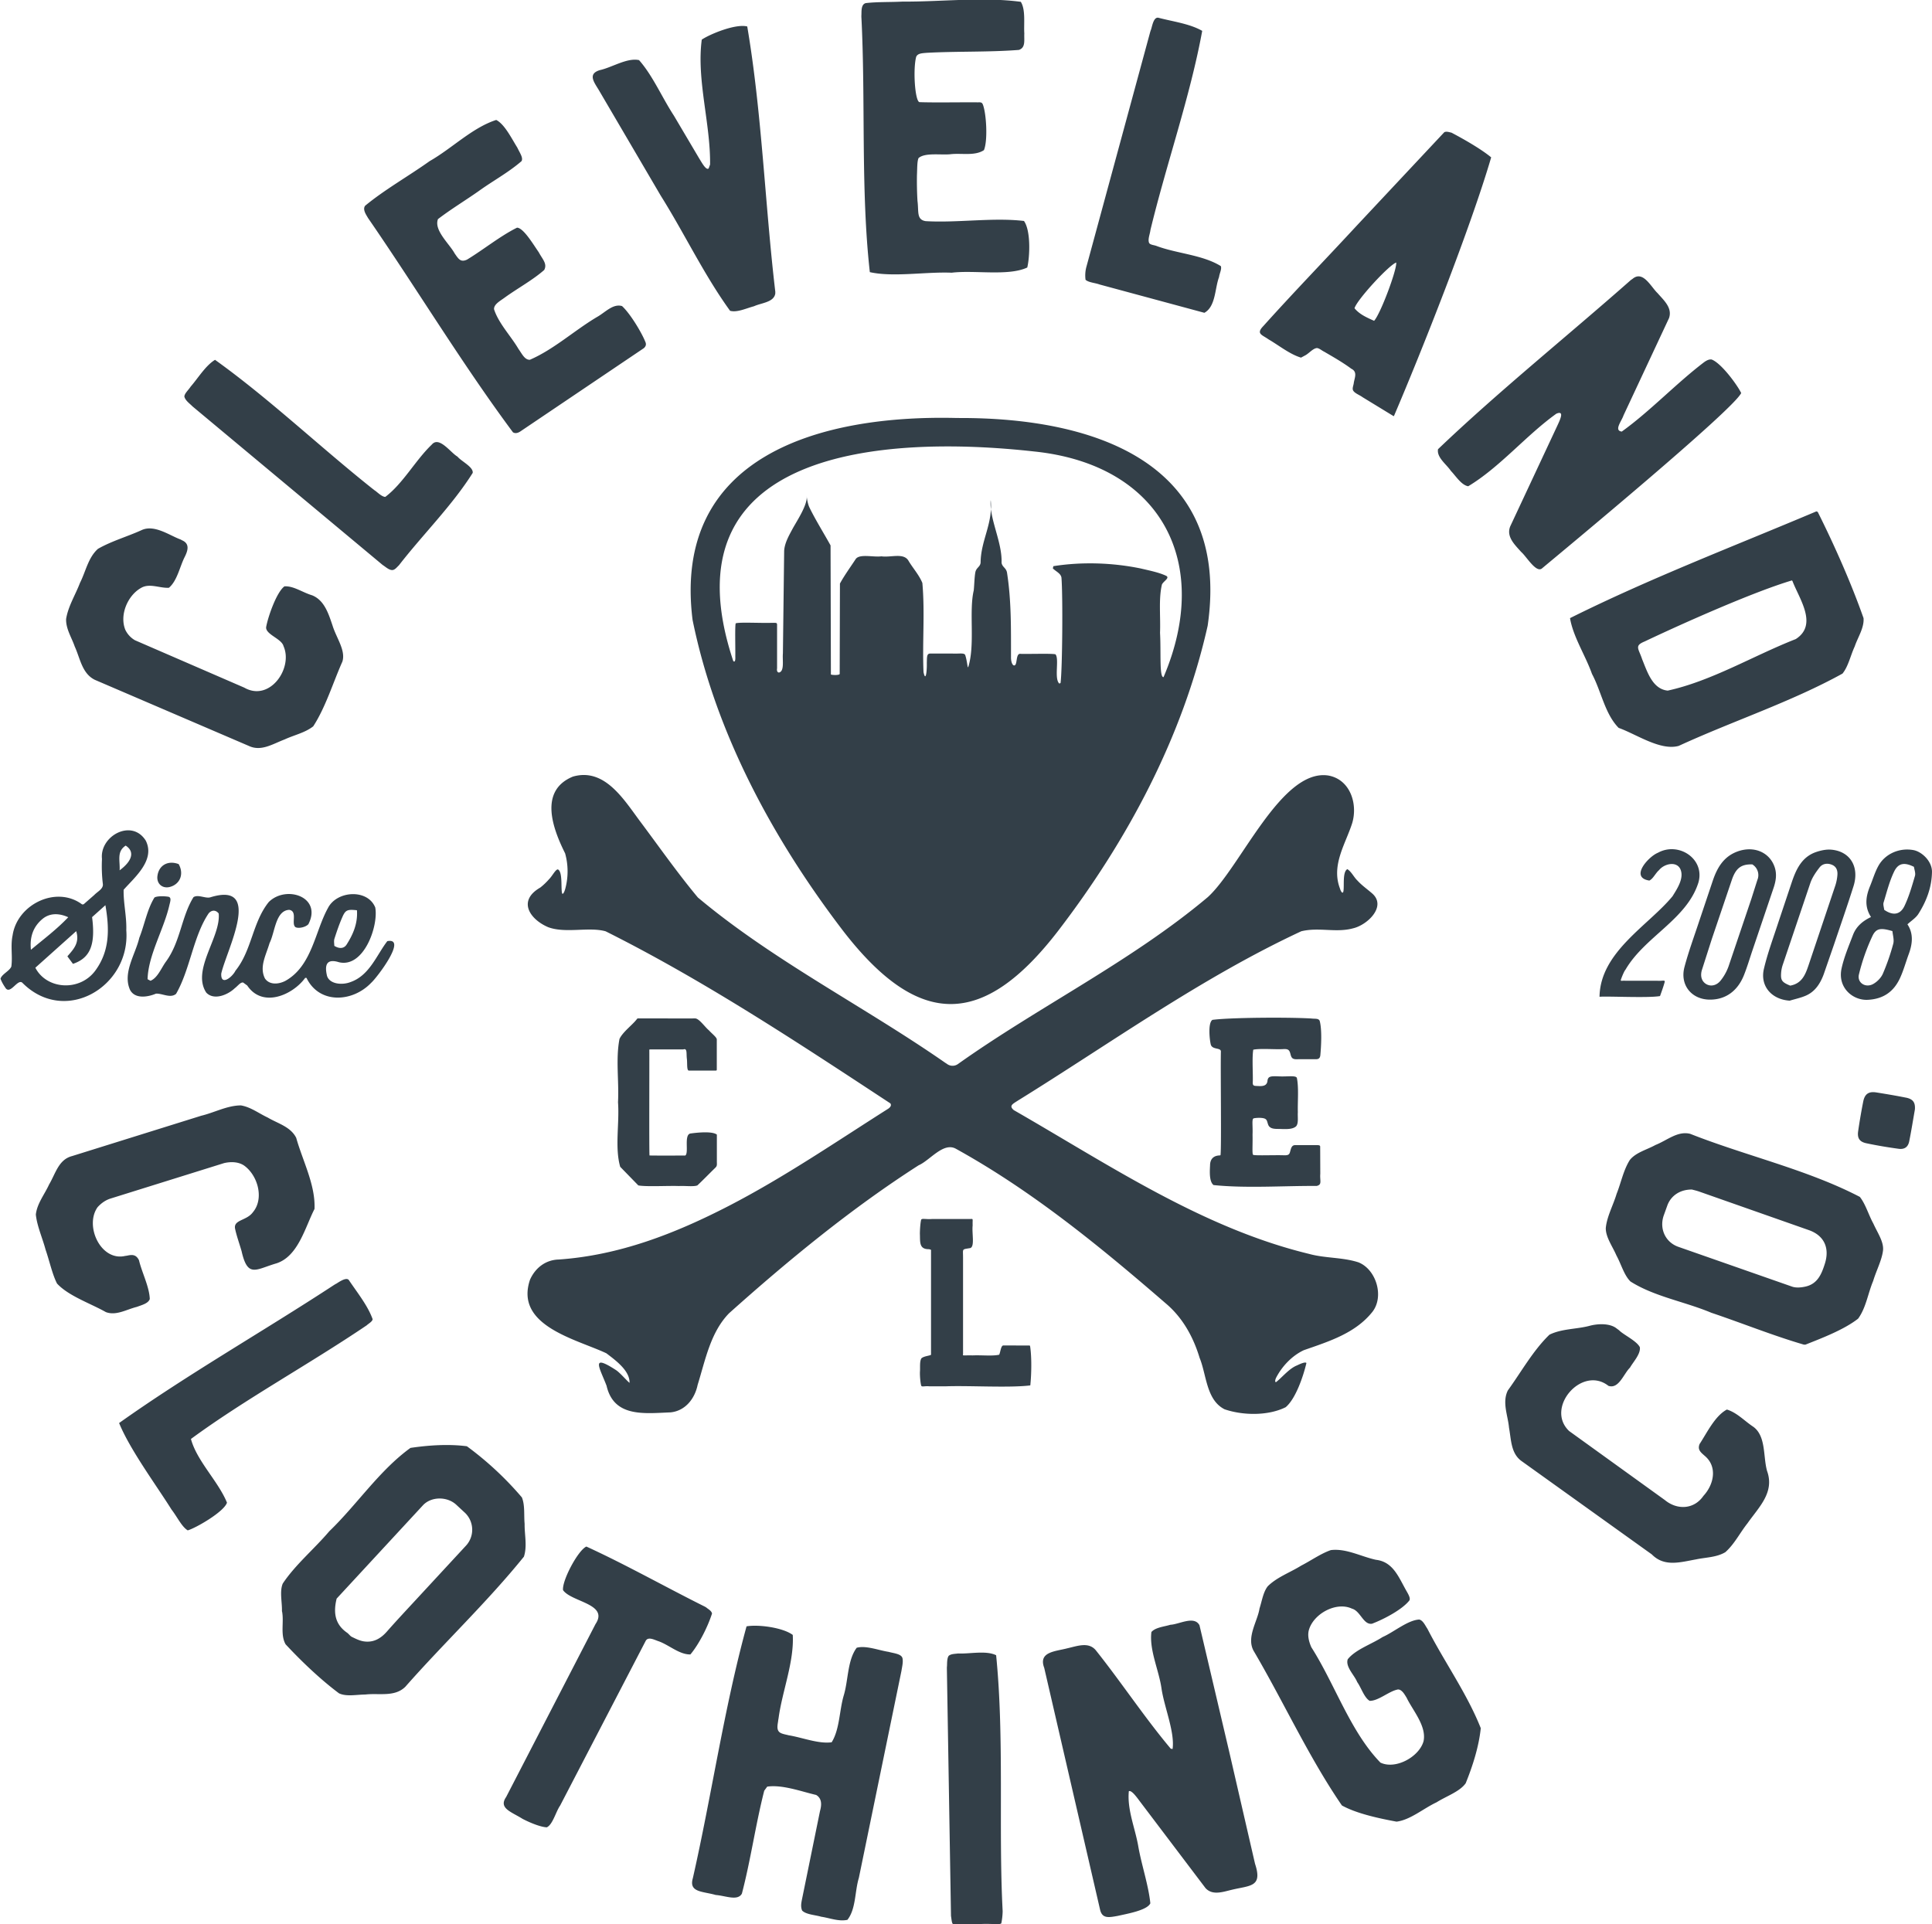<svg xmlns="http://www.w3.org/2000/svg" viewBox="0 0 125 124.5"><path d="M62.052 27.049c8.794-.027 17.615 2.907 16.084 13.44-1.612 7.201-5.193 13.897-9.66 19.726-4.846 6.302-9.01 6.358-13.893.064-4.532-5.916-8.28-12.815-9.774-20.167-1.328-10.636 8.284-13.282 17.094-13.064h.148zm.585 16.142c.47-1.449.04-3.614.364-4.985.04-.386.04-.81.103-1.17.059-.312.307-.339.341-.626.01-1.442.809-2.533.654-4.05-.108 1.179.753 2.719.702 4.053.043.289.291.32.352.636.287 1.842.256 3.633.259 5.469-.006.239.06.492.177.538.278.068.085-.819.457-.745.478.017 1.984-.035 2.241.027.264.291-.1 1.575.25 1.895l.08-.033c.12-.875.155-5.711.058-6.831-.051-.273-.36-.389-.556-.589l.035-.144c1.831-.29 3.812-.228 5.64.147.533.127 1.205.257 1.673.486.217.14-.174.326-.289.55-.223.931-.083 2.064-.124 3.13.071 1.269-.054 2.901.228 2.867 3.161-7.417-.159-13.748-8.36-14.6-9.762-1.089-24.039-.144-19.48 13.559.105.103.147-.042.132-.303.012-.46-.034-2.06.03-2.137.217-.088 1.747-.005 2.316-.033.322.003.361-.026.357.166v2.782c-.048.26.127.359.277.166.162-.239.067-.758.1-1.14l.081-6.617c.021-.527.343-1.061.559-1.469.28-.505.963-1.535.9-2.09-.005.014.051.479.175.734.377.782.981 1.752 1.368 2.459l.022 8.353c.095.044.627.064.569-.07l.016-5.814c.288-.533.727-1.135 1.024-1.592.259-.348 1.141-.101 1.662-.171.622.09 1.463-.259 1.765.314.289.476.671.894.882 1.41.17 1.885-.007 3.85.074 5.765.143.686.228-.07.214-.588.013-.367-.014-.613.224-.609h1.44c.449.019.743-.057.819.091.078.231.117.502.156.742l.035.067zm-1.498 25.568c-5.228-3.635-11.118-6.599-15.986-10.683-1.321-1.583-2.524-3.306-3.778-4.98-1.05-1.417-2.284-3.425-4.308-2.843-2.224.914-1.301 3.371-.504 4.967a4.33 4.33 0 0 1 .006 2.306c-.078.268-.179.402-.209.244-.072-.358.045-1.355-.261-1.51-.152-.018-.366.43-.578.635-.173.198-.36.376-.563.537-1.513.868-.652 2.076.516 2.568 1.136.414 2.623-.041 3.711.264 6.397 3.201 12.459 7.216 18.422 11.135.078.114.021.232-.135.342-3.377 2.141-6.744 4.446-10.338 6.301-3.459 1.783-7.055 3.185-10.978 3.46-.825.019-1.51.51-1.865 1.308-1.01 2.987 2.999 3.843 4.941 4.76.574.439 1.527 1.121 1.499 1.914-.192-.153-.598-.639-.877-.828-1.683-1.093-1.05-.138-.61 1.013.474 2.059 2.44 1.791 4.14 1.724.943-.094 1.566-.87 1.753-1.78.499-1.598.826-3.395 2.034-4.634 3.865-3.459 7.933-6.797 12.264-9.574.731-.315 1.602-1.526 2.416-1.067 4.924 2.722 9.3 6.304 13.554 9.987 1.101.919 1.8 2.18 2.211 3.545.451 1.095.423 2.718 1.612 3.323 1.186.406 2.821.433 3.955-.134.65-.546 1.142-2.007 1.342-2.859-.07-.094-.392.05-.611.155-.512.203-.967.783-1.352 1.079-.073.016-.075-.099-.011-.256.376-.742 1.026-1.445 1.808-1.81 1.613-.564 3.332-1.088 4.439-2.484.771-.998.24-2.742-.906-3.199-1.031-.335-2.15-.258-3.19-.545-6.918-1.675-12.969-5.78-19.108-9.304-.332-.284-.08-.394.257-.614 5.966-3.691 11.877-7.953 18.339-10.96 1.141-.279 2.245.11 3.343-.189.93-.208 2.207-1.424 1.243-2.262-.315-.275-.67-.52-.955-.836-.232-.221-.373-.558-.646-.733-.33.17-.189 1.11-.259 1.441-.036.167-.149.056-.227-.204-.57-1.521.384-2.894.802-4.229.367-1.247-.141-2.834-1.576-3.071-3.037-.42-5.648 5.938-7.769 7.871-4.937 4.156-10.977 7.109-16.168 10.804a.6.6 0 0 1-.725-.022l-.113-.071zm14.61 44.398c-1.676-1.991-3.227-4.336-4.855-6.376-.469-.554-1.19-.267-1.835-.122-.774.205-1.892.22-1.498 1.265l3.606 15.614c.129.633.564.543 1.157.436.603-.137 1.901-.36 2.103-.813-.117-1.153-.56-2.458-.771-3.633-.196-1.195-.739-2.402-.62-3.621.174-.083.507.381.717.663l4.243 5.606c.453.496 1.126.245 1.713.107 1.187-.285 1.993-.168 1.491-1.682l-1.651-7.168-1.942-8.263c-.342-.643-1.322-.055-1.884-.033-.383.121-.967.166-1.227.469-.147 1.174.488 2.472.655 3.664.18 1.215.866 2.807.715 3.905l-.118-.018zm29.771-95.04c-4.114 3.632-8.565 7.21-12.481 10.951-.092.538.552.98.834 1.405.314.323.676.918 1.12.992 2.045-1.227 3.746-3.296 5.702-4.695.556-.237.237.401.039.829l-3.019 6.454c-.278.673.289 1.193.705 1.663.324.269.955 1.365 1.337 1.073 1.454-1.213 12.398-10.274 12.897-11.356-.242-.509-1.282-1.934-1.911-2.169-.154-.026-.316.052-.476.164-1.808 1.371-3.523 3.198-5.34 4.499-.524-.07-.005-.679.115-1.049l2.944-6.295c.231-.668-.351-1.162-.74-1.613-.425-.398-.941-1.497-1.619-.926l-.108.074zm12.086 15.006c1.072 2.142 2.159 4.587 2.965 6.877.048.628-.371 1.235-.573 1.836-.27.578-.409 1.282-.788 1.751-3.334 1.842-7.116 3.076-10.597 4.679-1.19.331-2.747-.761-3.886-1.165-.893-.906-1.123-2.364-1.725-3.491-.427-1.205-1.221-2.404-1.422-3.611 5.15-2.569 10.638-4.667 15.939-6.908l.087.032zm-1.666 4.435c-2.467.733-7.015 2.756-9.534 3.952-.682.28-.386.455-.158 1.154.331.804.666 1.927 1.654 2.025 2.858-.628 5.54-2.26 8.284-3.335 1.448-.928.229-2.601-.211-3.747l-.034-.05zm-24.939 72.284c.38.811 1.315 1.847 1.102 2.832-.278 1.005-1.807 1.854-2.789 1.382-1.944-1.997-2.951-5.082-4.469-7.463-.154-.345-.262-.752-.16-1.117.295-1.047 1.767-1.859 2.785-1.383.555.15.741 1.07 1.301.976.755-.285 1.972-.922 2.424-1.517.078-.173-.125-.465-.281-.752-.461-.839-.833-1.745-1.89-1.867-.966-.209-1.925-.75-2.916-.628-.648.222-1.28.677-1.922 1.005-.722.451-1.566.743-2.163 1.337-.297.382-.372.943-.532 1.437-.123.818-.859 1.858-.385 2.734 1.925 3.27 3.567 6.882 5.715 10.011.952.53 2.43.843 3.536 1.048.897-.114 1.745-.858 2.587-1.25.649-.408 1.495-.687 1.886-1.233.442-1.089.854-2.362.976-3.566-.889-2.243-2.356-4.29-3.454-6.437-.142-.204-.276-.534-.526-.592-.743.036-1.642.813-2.374 1.133-.707.461-1.757.807-2.254 1.439-.16.487.434 1.024.614 1.475.257.356.449 1.007.806 1.213.548.011 1.214-.593 1.769-.722.298-.103.564.448.525.364l.089.145zm-40.627 1.34c.228-1.721 1.014-3.644.918-5.388-.636-.475-2.213-.689-2.99-.555-1.443 5.253-2.253 10.901-3.475 16.297-.272.928.632.842 1.48 1.086.637.047 1.415.407 1.693-.086.567-2.159.894-4.509 1.446-6.661l.193-.264c.978-.143 2.214.318 3.165.538.39.233.358.655.249 1.046l-1.152 5.646c-.057.284-.113.524-.004.788.252.262.858.286 1.239.401.554.081 1.128.323 1.692.2.556-.703.472-1.837.738-2.707l2.756-13.395c.048-.3.117-.565.071-.813-.057-.295-.554-.329-.91-.427-.633-.096-1.452-.427-2.055-.264-.609.814-.539 2.123-.843 3.103-.281.958-.258 2.186-.777 3.013-.849.118-1.903-.31-2.778-.451-.244-.065-.546-.099-.654-.262-.148-.196-.034-.553-.026-.718l.023-.127zm66.335-24.173c-1.996-.582-3.998-1.393-5.99-2.063-1.712-.72-3.68-1.042-5.225-2.02-.418-.405-.597-1.114-.908-1.679-.253-.593-.694-1.178-.692-1.771.061-.736.485-1.494.699-2.22.291-.724.435-1.522.854-2.191.392-.494 1.104-.665 1.659-.973.771-.307 1.44-.927 2.253-.722 3.577 1.415 7.58 2.313 10.973 4.08.373.469.563 1.163.875 1.728.271.602.676 1.17.626 1.724-.069.628-.439 1.32-.638 1.985-.34.808-.463 1.744-.976 2.443-.907.709-2.325 1.252-3.404 1.679l-.106.002zm-7.234-10.035c-.768-.011-1.362.394-1.596 1.024l-.24.667c-.286.847.108 1.716.945 2.014l7.369 2.579c.257.088.583.057.858-.004.783-.174 1.043-.801 1.26-1.489.316-1.002-.04-1.812-1.034-2.164l-7.086-2.491c-.185-.065-.377-.107-.477-.135zm-91.234 27.281c.023-.534-.164-1.281.055-1.787.812-1.221 2.047-2.245 3.007-3.38 1.783-1.714 3.245-3.944 5.255-5.396 1.176-.175 2.478-.26 3.65-.106a21.01 21.01 0 0 1 3.559 3.311c.205.507.123 1.137.176 1.707-.012.701.178 1.437-.046 2.126-2.367 2.932-5.148 5.554-7.672 8.419-.695.683-1.702.398-2.586.502-.582.004-1.219.149-1.704-.077-1.201-.896-2.45-2.089-3.458-3.175-.347-.62-.101-1.406-.221-2.089l-.015-.056zm3.54-.81c-.229.925-.1 1.67.676 2.208.113.078.193.212.312.27.24.116.49.243.749.285.619.101 1.101-.162 1.509-.626.599-.682 1.221-1.345 1.837-2.012l3.255-3.52a1.52 1.52 0 0 0-.093-2.211l-.521-.483c-.587-.528-1.603-.526-2.14.049l-5.584 6.039zm2.022-89.35c3.149 4.566 6.09 9.446 9.385 13.878.134.084.291.061.46-.043l8.01-5.402c.121-.11.157-.222.116-.356-.228-.605-.986-1.868-1.527-2.366-.591-.176-1.097.419-1.63.712-1.459.869-2.797 2.101-4.337 2.763-.336.008-.508-.389-.732-.698-.494-.844-1.29-1.657-1.583-2.571-.02-.331.419-.55.721-.778.819-.589 1.791-1.117 2.525-1.765.214-.405-.119-.699-.354-1.146-.343-.488-.981-1.573-1.404-1.591-1.087.539-2.15 1.406-3.232 2.065-.419.196-.554-.035-.808-.402-.34-.624-1.355-1.498-1.076-2.217.814-.626 1.763-1.202 2.609-1.795.933-.676 1.947-1.216 2.798-1.957.119-.218-.107-.519-.279-.884-.344-.54-.806-1.499-1.36-1.78-1.546.497-2.867 1.845-4.306 2.663-1.371.978-2.904 1.839-4.171 2.885-.164.205.01.503.107.668l.068.115zM55.733 1.129c.276 5.419-.05 11.169.545 16.481 1.516.34 3.636-.035 5.295.037 1.468-.181 3.672.238 4.891-.337.166-.688.24-2.372-.213-3.011-1.982-.238-4.309.133-6.361.011-.604-.098-.438-.618-.529-1.307-.032-.535-.044-1.147-.034-1.68.021-.452.007-.865.101-1.091.416-.38 1.497-.181 2.101-.256.706-.074 1.547.127 2.132-.261.256-.613.16-2.35-.067-2.944-.059-.146-.127-.155-.313-.148-1.022-.013-2.85.025-3.8-.014-.283-.109-.417-2.094-.208-2.919.091-.243.384-.244.676-.271 1.956-.108 4.04-.037 5.976-.189.445-.154.326-.621.348-1.057-.042-.635.095-1.54-.227-2.055-2.47-.328-5.137.002-7.661-.014-.779.042-1.629.009-2.373.098-.331.09-.26.603-.281.797v.131zm34.395 25.776l-1.967-1.201c-.197-.147-.511-.251-.613-.435-.077-.138.03-.339.043-.5.053-.332.251-.705-.16-.908-.554-.41-1.153-.751-1.753-1.101-.163-.077-.343-.247-.494-.236-.248.041-.456.304-.704.454l-.305.164c-.726-.218-1.42-.785-2.099-1.181-.432-.306-.825-.357-.338-.863 1.96-2.183 4.042-4.332 6.051-6.505l5.657-6.038c.15-.072.334.006.463.029.758.398 1.912 1.053 2.57 1.599-1.352 4.615-4.535 12.638-6.295 16.748l-.055-.025zm-1.224-6.145c.415-.447 1.484-3.313 1.431-3.771-.465.155-2.546 2.413-2.698 2.958.319.391.78.595 1.267.812zM8.098 81.27c-1.581.366-2.646-1.955-1.781-3.158.224-.244.488-.44.809-.547l7.369-2.301c.433-.102.924-.092 1.295.155.894.638 1.313 2.146.573 3.022-.396.551-1.238.478-1.159 1.038.088.449.283.986.425 1.475.399 1.772.927 1.179 2.264.794 1.406-.464 1.847-2.331 2.456-3.518.068-1.553-.763-3.1-1.184-4.601-.362-.726-1.208-.934-1.843-1.314-.569-.263-1.099-.681-1.738-.786-.892.007-1.707.465-2.566.67l-8.36 2.611c-.868.227-1.058 1.122-1.483 1.839-.295.647-.779 1.233-.856 1.944.075.742.428 1.513.629 2.269.253.728.433 1.594.742 2.195.74.805 2.178 1.29 3.159 1.847.664.253 1.343-.175 2.003-.336.355-.131.739-.227.839-.508-.025-.787-.507-1.706-.7-2.515-.183-.368-.432-.368-.76-.294l-.133.02zm96.509 4.703c-.427-.357-1.228-.331-1.796-.171-.84.214-1.775.177-2.561.564-1.057 1.019-1.824 2.408-2.693 3.607-.384.775.009 1.635.076 2.412.143.787.121 1.638.784 2.14l8.455 6.059c.813.828 1.837.506 2.859.323.635-.135 1.327-.126 1.898-.467.586-.519.944-1.253 1.43-1.865.743-1.058 1.772-1.999 1.268-3.395-.261-.931-.055-2.259-.899-2.862-.543-.356-1.047-.91-1.699-1.108-.773.411-1.288 1.505-1.763 2.227-.153.374.068.538.342.78.829.706.573 1.855-.095 2.577-.614.894-1.709.924-2.494.275l-6.197-4.469c-1.574-1.5.834-4.269 2.542-2.924.67.229.984-.778 1.395-1.178.221-.385.694-.877.64-1.318-.199-.413-1.083-.82-1.34-1.096l-.15-.111zM11.673 34.905c-.702-.254-1.701-.998-2.532-.592-.93.42-1.909.693-2.802 1.201-.638.568-.79 1.471-1.164 2.202-.293.776-.763 1.505-.897 2.335-.024.638.363 1.213.558 1.786.352.767.47 1.744 1.298 2.153l9.972 4.281c.795.371 1.54-.131 2.307-.422.623-.288 1.32-.431 1.852-.848.798-1.223 1.29-2.852 1.888-4.192.226-.727-.394-1.529-.64-2.337-.258-.757-.522-1.625-1.313-1.948-.65-.196-1.204-.618-1.796-.582-.514.374-1.079 2.007-1.186 2.65-.026.471 1.007.737 1.127 1.223.633 1.423-.895 3.623-2.541 2.681l-7.069-3.065a1.55 1.55 0 0 1-.626-.675c-.391-.961.15-2.217 1.004-2.705.557-.337 1.217.02 1.816-.017.536-.449.7-1.361 1.02-1.991.223-.442.326-.864-.165-1.079l-.112-.061zm38.489-16.025c-.67-5.663-.868-11.595-1.816-17.168-.779-.192-2.455.519-2.942.853-.345 2.599.569 5.421.538 8.082l-.094.255c-.167.129-.428-.358-.614-.656L43.6 7.482c-.775-1.186-1.366-2.589-2.254-3.592-.779-.167-1.753.477-2.532.646-.872.263-.305.864.002 1.416l3.931 6.705c1.536 2.446 2.8 5.123 4.488 7.453.452.132 1.074-.172 1.54-.29.492-.227 1.292-.251 1.385-.822l.002-.118zm-4.568 85.079c-2.518-1.254-5.108-2.718-7.656-3.883-.54.241-1.581 2.198-1.51 2.819.533.773 2.98.883 2.103 2.194l-5.785 11.196c-.504.728.33.95 1.07 1.415.576.296 1.199.529 1.561.544.385-.174.587-1.014.863-1.407l5.539-10.663c.165-.288.566-.056.836.031.675.24 1.342.867 2.054.852.572-.682 1.126-1.798 1.399-2.647-.035-.184-.255-.286-.385-.401l-.089-.05zM24.143 31.657c-3.426-2.718-6.711-5.852-10.231-8.373-.619.38-1.086 1.171-1.576 1.733-.13.209-.396.434-.408.642.06.262.338.445.528.639l12.299 10.259c.2.127.415.341.636.33.167-.012.3-.197.419-.306 1.539-1.988 3.44-3.86 4.774-5.98.054-.385-.734-.745-.985-1.055-.441-.246-1.181-1.344-1.659-.78-1.07 1.024-1.858 2.518-3.012 3.388-.245-.008-.558-.354-.696-.427l-.087-.071zm-2.511 51.479c-4.578 3-9.474 5.783-13.926 8.947.708 1.732 2.395 4.007 3.392 5.599.38.493.662 1.115 1.049 1.347.554-.165 2.355-1.212 2.538-1.794-.563-1.385-1.947-2.691-2.331-4.121 3.456-2.545 7.629-4.822 11.371-7.353.122-.117.367-.239.384-.398-.313-.88-.995-1.72-1.529-2.517-.174-.284-.837.257-.858.235l-.089.055zM74.411 2.094l-4.122 15.176a2.1 2.1 0 0 0-.054.833c.189.179.62.198.912.307l6.776 1.831c.739-.406.671-1.577.949-2.312.027-.233.189-.521.115-.71-1.182-.732-2.837-.808-4.149-1.299-.158-.066-.421-.069-.49-.201-.101-.227.059-.585.085-.835 1.029-4.265 2.571-8.632 3.35-12.887-.819-.469-1.9-.601-2.837-.849-.345-.062-.409.66-.504.838l-.031.107zM19.746 63.277c-.806 1.109-2.761 1.972-3.751.494l-.26-.19c-.172-.043-.354.225-.549.37-.466.44-1.352.796-1.84.281-.969-1.469.951-3.592.804-5.119-.177-.235-.447-.246-.649-.012-.998 1.479-1.198 3.627-2.109 5.21-.369.313-.913-.048-1.305-.011-.494.208-1.345.373-1.672-.244-.498-1.102.351-2.307.598-3.37.343-.862.505-1.835.977-2.604.149-.114.693-.096.924-.051.179.059.112.273.049.522-.347 1.562-1.377 3.245-1.414 4.811l.19.101c.468-.195.7-.837 1.002-1.245.94-1.29.992-2.9 1.779-4.167.303-.19.763.096 1.079.014 3.457-1.077 1.052 3.428.717 4.929-.044.838.716.233.919-.182 1.067-1.328 1.094-3.126 2.155-4.446 1.126-1.116 3.474-.33 2.562 1.437-.187.201-.639.291-.83.192-.304-.212.154-1.03-.409-1.122-.893.046-.915 1.442-1.272 2.152-.238.807-.673 1.542-.298 2.29.294.43.882.379 1.312.159 1.729-.955 1.921-3.198 2.764-4.718.572-1.128 2.57-1.255 3.061-.034.218 1.192-.741 3.925-2.349 3.54-.752-.233-.958.112-.77.891.175.537.992.601 1.516.394 1.238-.428 1.695-1.763 2.384-2.649 1.326-.252-.691 2.386-1.037 2.688-1.207 1.274-3.367 1.403-4.193-.31l-.084-.002zm3.348-4.375c-.601-.066-.737-.023-.93.411-.206.464-.371.947-.526 1.431-.049.152-.008.333-.008.462.352.215.637.165.798-.088.42-.661.727-1.37.666-2.216zm38.169 49.088l.266 15.987c.037.232.056.524.14.523h1.826c.688-.031 1.256.064 1.29-.053.044-.191.085-.53.086-.789-.277-5.258.116-11.173-.421-16.549-.656-.326-1.718-.076-2.46-.115-.199.03-.453.02-.608.152-.135.18-.093.593-.119.737v.108zm17.646-33.223c-.353.009-.619.195-.619.655-.025.443-.048 1.048.226 1.262 2.114.219 4.514.044 6.674.057.366-.089.195-.32.232-.788l-.007-1.765c-.015-.106-.13-.085-.426-.088-.348 0-.797 0-1.166 0-.277-.013-.295.239-.37.48-.055.164-.162.187-.448.175-.652-.016-1.877.035-1.93-.031-.072-.051-.02-.672-.036-1.311.025-.548-.06-.992.067-1.043.118-.038.646-.076.789.055.132.097.103.399.269.509.109.095.289.116.48.118.393-.004.957.079 1.22-.178.163-.199.083-.596.106-.905-.02-.691.069-1.584-.064-2.22-.07-.178-.64-.068-1.168-.099-.551-.021-.71-.007-.737.326-.068.363-.438.306-.77.292-.149-.014-.179-.067-.179-.223.029-.446-.058-1.613.035-2.121.471-.093 1.389-.008 1.911-.036.355-.026.428.054.496.328s.151.349.518.324h1.155c.163-.008.229-.078.256-.234.06-.644.113-1.686-.041-2.251-.083-.173-.293-.116-.564-.151-1.606-.09-5.292-.058-6.371.09-.294.173-.196 1.217-.115 1.578.088.392.698.183.658.5-.027 1.281.044 6.201-.024 6.679l-.06.02zm-37.704-8.821c-.278.372-.912.826-1.124 1.282-.254 1.312-.024 2.745-.096 4.095.102 1.378-.219 2.921.142 4.18l1.172 1.204c.526.097 1.902.013 2.629.04.403-.023.936.055 1.19-.039.324-.302.78-.77 1.138-1.12.167-.154.119-.203.125-.525V73.42c-.296-.234-1.259-.135-1.719-.071-.426.097-.076 1.271-.328 1.426-.281-.003-1.765.008-2.309-.005-.033-.006-.005-6.094-.014-6.788.001-.086-.028-.072.197-.074h1.999c.27-.098.192.246.231.59.04.283-.018.763.125.779h1.596c.181-.003.218.018.217-.074v-1.946c-.01-.141-.325-.378-.513-.589-.246-.197-.628-.764-.886-.766-1.008.004-2.828-.003-3.726 0l-.05.044zM5.408 58.518l.69-.604c.209-.221.581-.386.559-.697a9.55 9.55 0 0 1-.059-1.638c-.16-1.477 1.925-2.634 2.833-1.182.635 1.264-.74 2.391-1.432 3.179-.021.85.202 1.728.172 2.616.28 3.653-3.97 6.184-6.732 3.395-.295-.248-.741.726-1.052.384-.136-.187-.275-.419-.354-.638.087-.3.576-.492.7-.786.093-.651-.063-1.334.081-2.014.294-2.015 2.835-3.253 4.5-2.008l.095-.007zm-3.121 4.102c.732 1.419 2.879 1.556 3.885.18.928-1.269.917-2.669.648-4.226l-.862.772c.23 1.789-.116 2.646-1.238 3.024l-.36-.487c.401-.461.807-.879.57-1.629l-2.643 2.366zm-.286-1.161c.817-.684 1.665-1.315 2.414-2.106-.638-.29-1.221-.258-1.665.11-.614.509-.834 1.188-.749 1.996zm5.739-5.142c.847-.627.972-1.228.391-1.599-.596.39-.355.974-.391 1.599zm58.886 30.748c-.009.005-1.436-.004-1.726 0-.142.026-.175.438-.252.596-.443.102-1.093.02-1.722.045-.568-.015-.66.045-.617-.074v-6.241c.003-.615-.103-.531.475-.631.291-.119.09-.94.146-1.466-.015-.419.059-.431-.144-.413h-2.489c-.413.03-.668-.065-.702.059-.048.203-.077.614-.079.894.026.491-.077 1.005.575 1 .195.032.139.048.146.176v6.643c.008.072-.475.086-.629.252-.12.223-.063.596-.089.88-.006.277.029.673.079.866.033.121.201.025.535.056h1.048c1.543-.056 4.107.11 5.479-.059.077-.736.097-1.813-.011-2.526l-.023-.056zm54.429-27.724c-.437-.673-.337-1.334-.065-1.997.179-.436.312-.897.538-1.307.442-.802 1.378-1.192 2.268-1.029.551.101 1.216.728 1.203 1.421-.019 1.003-.359 1.889-.881 2.712-.161.255-.448.431-.707.671.4.6.331 1.261.083 1.932-.191.517-.335 1.055-.566 1.553-.404.87-1.07 1.348-2.079 1.4-.977.051-1.97-.792-1.7-2.028.162-.743.468-1.458.74-2.174.204-.536.619-.898 1.165-1.155zm1.385.91c-.745-.22-1.053-.196-1.296.321-.371.791-.666 1.632-.871 2.482-.13.539.428.894.921.62.256-.142.509-.398.625-.662a14.15 14.15 0 0 0 .674-1.944c.069-.254-.031-.554-.053-.816zm-.532-1.378c.563.391 1.037.326 1.312-.25.294-.616.484-1.284.677-1.942.054-.185-.042-.415-.065-.589-.615-.306-1.014-.251-1.284.311-.303.63-.475 1.325-.68 1.999-.042.137.023.307.04.471zm-6.111 5.879c-1.166-.072-1.934-.936-1.673-2.056.241-1.031.618-2.031.945-3.041l.88-2.632c.283-.82.657-1.584 1.553-1.889.309-.105.656-.18.976-.153 1.224.103 1.839 1.11 1.444 2.364s-.832 2.502-1.254 3.752l-.676 1.953c-.218.585-.545 1.107-1.141 1.371-.335.148-.702.223-1.055.33zm.03-.973c.754-.135.979-.712 1.178-1.296l1.746-5.199a2.96 2.96 0 0 0 .126-.631c.03-.293-.043-.563-.34-.69s-.614-.086-.81.166c-.237.304-.468.639-.594.998l-1.791 5.308a2.14 2.14 0 0 0-.104.518c-.035.489.054.608.59.827zm-5.193.906c-1.185-.001-1.957-.944-1.65-2.106.261-.988.617-1.95.937-2.922l.902-2.686c.282-.827.696-1.539 1.581-1.868 1.056-.392 2.093.034 2.419 1.017.151.455.075.897-.072 1.333l-1.362 4.027c-.183.541-.344 1.09-.555 1.62-.413 1.036-1.197 1.587-2.199 1.585zm2.738-8.75c-.697-.022-1.05.224-1.311.967l-1.305 3.855-.647 2.022c-.124.429.017.764.319.92.274.141.634.078.895-.247a3.18 3.18 0 0 0 .513-.917l1.472-4.357.393-1.236a.81.81 0 0 0-.327-1.007zm-8.195 6.798c1.248-2.129 3.956-3.238 4.707-5.616.45-1.542-1.284-2.674-2.618-1.935-.589.232-1.857 1.6-.554 1.798.245-.116.389-.466.628-.676.329-.408 1.115-.603 1.376-.071.268.584-.209 1.283-.504 1.762-1.556 1.893-4.682 3.606-4.723 6.506.461-.051 3.133.091 3.914-.047.096-.269.247-.683.306-.931.02-.121-.194-.034-.49-.06-.554.001-1.539 0-2.071 0-.178-.021-.308.053-.279-.064.065-.187.153-.405.247-.579l.061-.087zm18.133 8.294c-.635-.128-1.275-.235-1.915-.337-.489-.078-.747.097-.845.592a37.52 37.52 0 0 0-.328 1.917c-.065.445.086.686.526.779.691.147 1.39.263 2.09.359.387.053.615-.116.688-.485.139-.693.25-1.392.367-2.058.035-.457-.122-.676-.583-.769zM10.185 56.691c-.06.498.329.832.813.7.663-.181.917-.849.561-1.476-.692-.262-1.289.075-1.374.776z" fill="#333f48"/></svg>